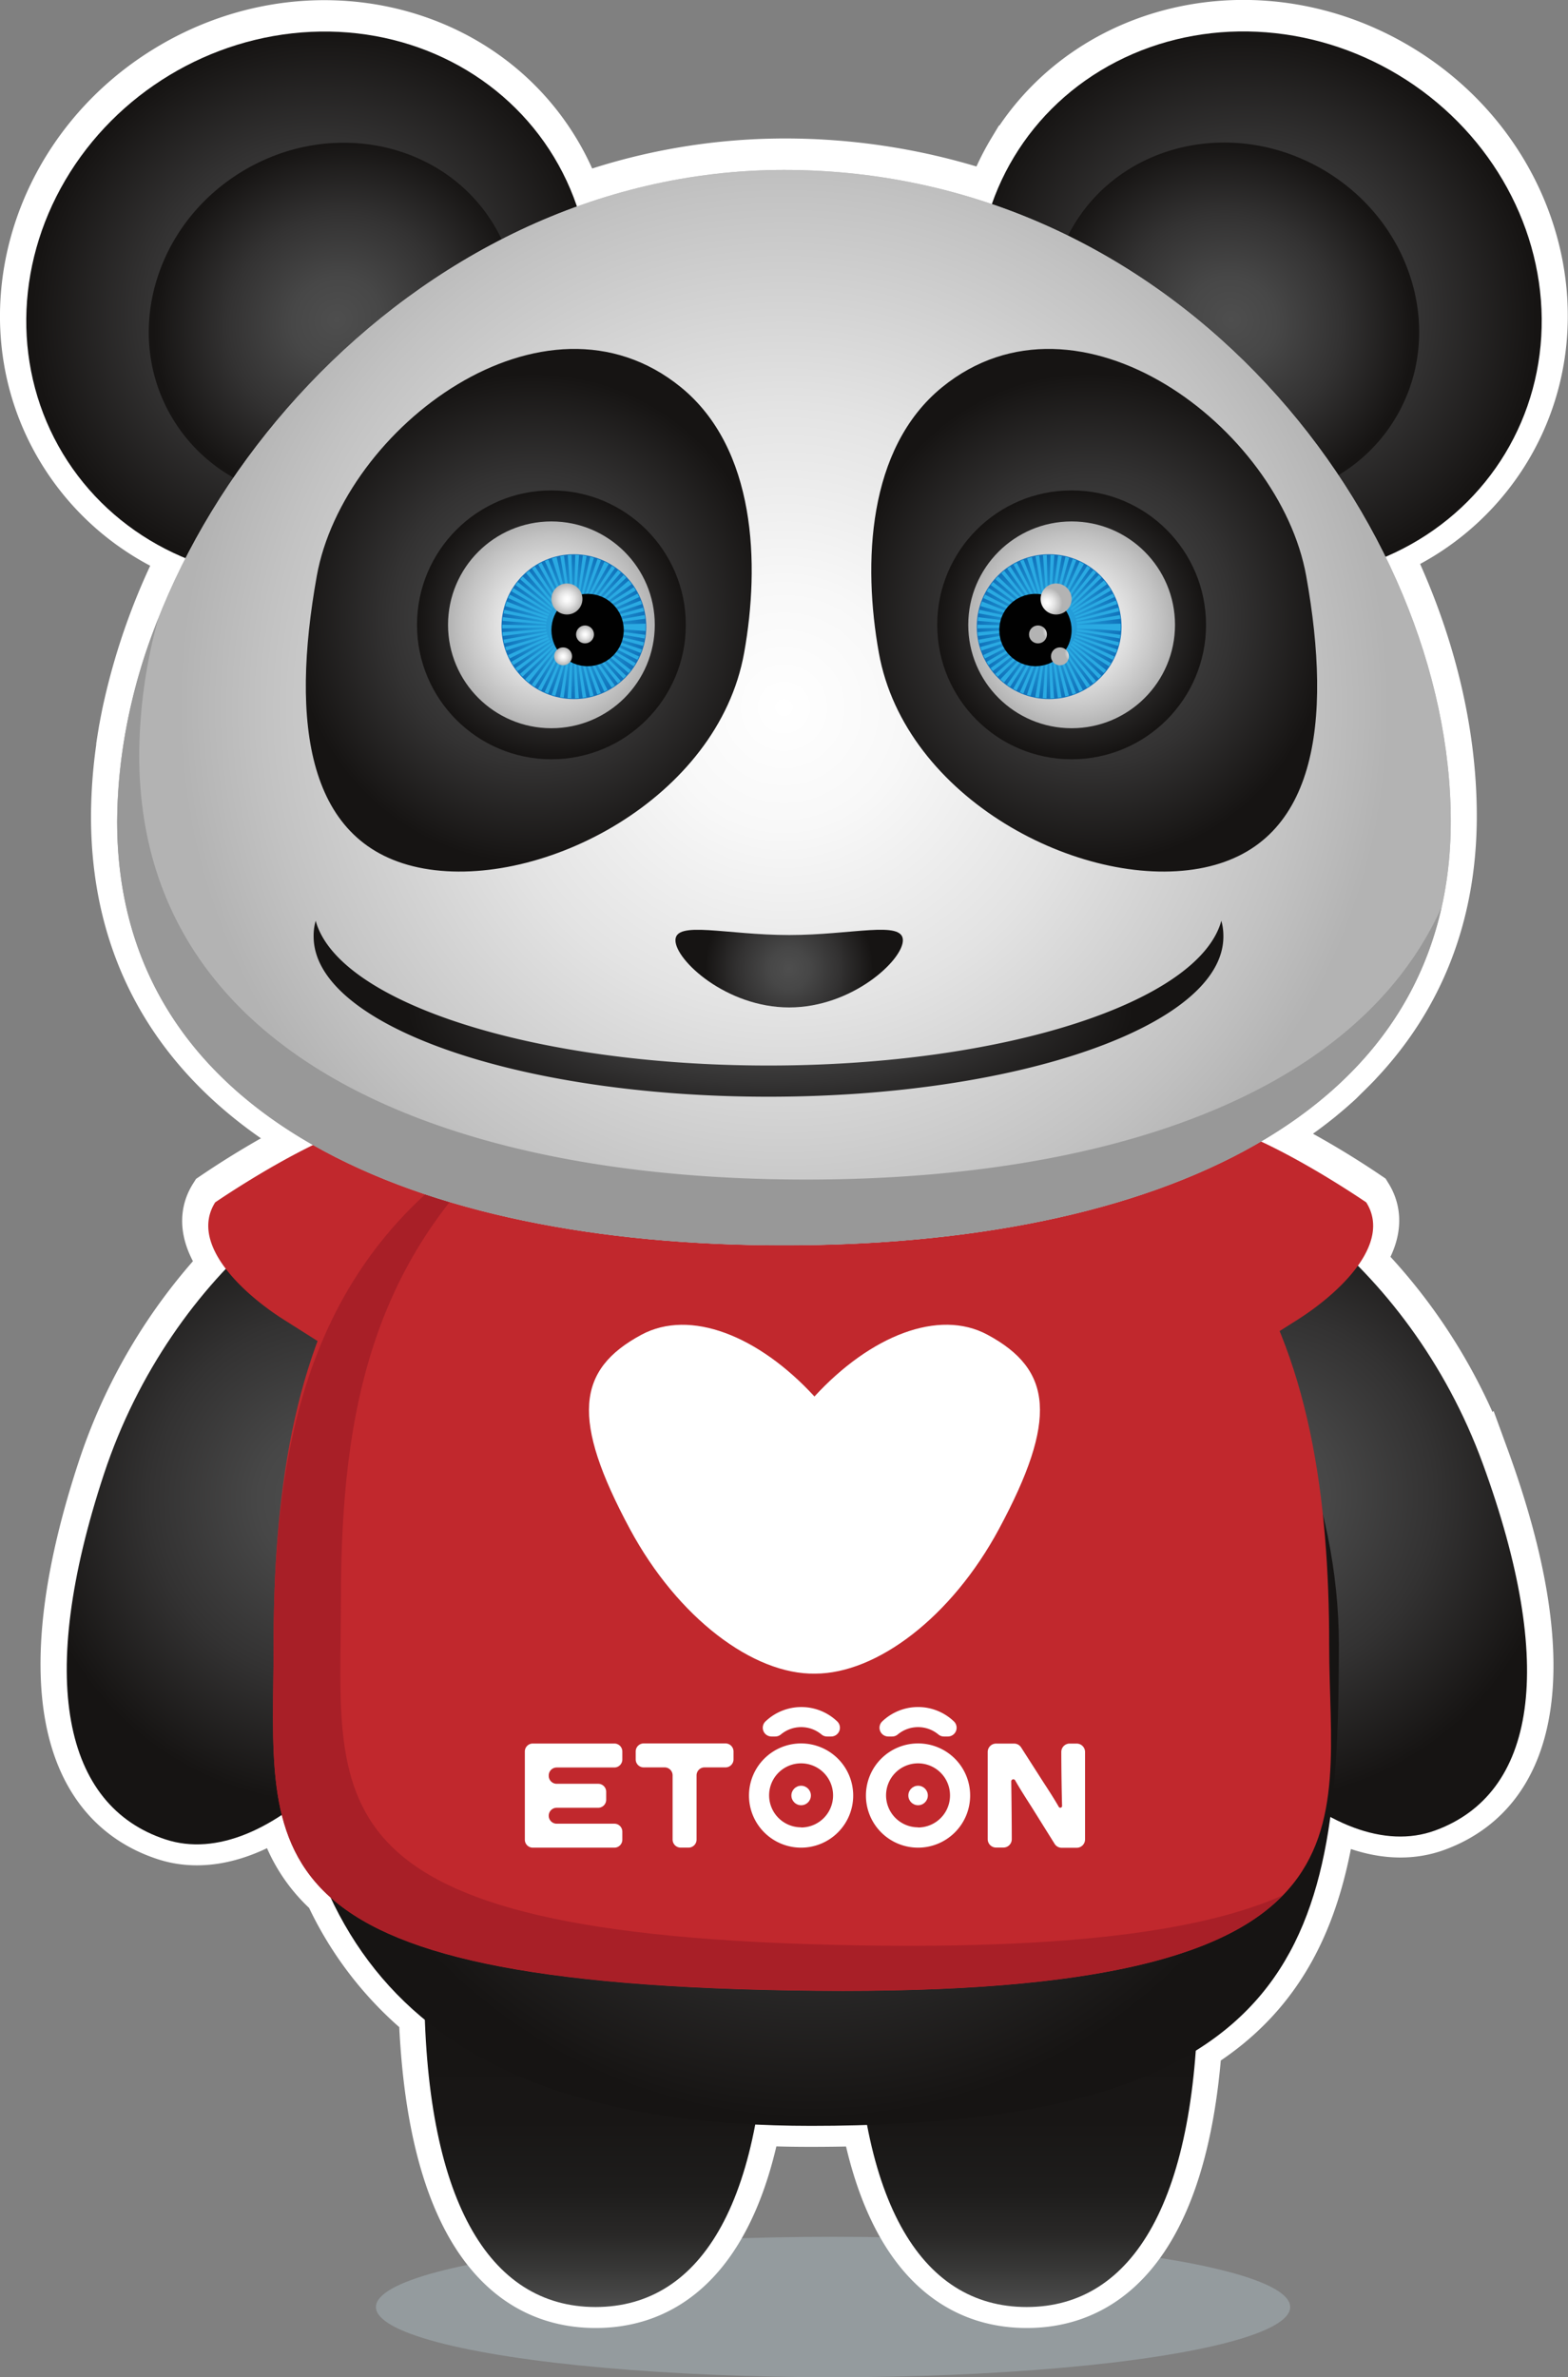 <svg id="Layer_1" data-name="Layer 1" xmlns="http://www.w3.org/2000/svg" xmlns:xlink="http://www.w3.org/1999/xlink" viewBox="0 0 299.12 453.39"><rect x="0" y="0" width="299.12" height="453.39" fill="#808080" stroke="none"/><defs><style>.cls-1{fill:#b9ced7;opacity:0.35;}.cls-2,.cls-35,.cls-36{fill:#fff;}.cls-2{stroke:#fff;stroke-width:10px;}.cls-2,.cls-36{stroke-miterlimit:10;}.cls-3{fill:url(#radial-gradient);}.cls-4{fill:url(#radial-gradient-2);}.cls-5{fill:url(#linear-gradient);}.cls-6{fill:url(#linear-gradient-2);}.cls-7{fill:url(#radial-gradient-3);}.cls-8{fill:#c1282d;}.cls-9{fill:#a81f27;}.cls-10{fill:url(#radial-gradient-4);}.cls-11{fill:url(#radial-gradient-5);}.cls-12{fill:url(#radial-gradient-6);}.cls-13{fill:url(#radial-gradient-7);}.cls-14{fill:url(#radial-gradient-8);}.cls-15{fill:#989898;}.cls-16{fill:url(#radial-gradient-10);}.cls-17{fill:url(#radial-gradient-11);}.cls-18{fill:url(#radial-gradient-12);}.cls-19{fill:url(#radial-gradient-13);}.cls-20,.cls-29{fill:none;stroke-width:8.37px;stroke-dasharray:0.51 0.51;}.cls-20{stroke:url(#radial-gradient-14);}.cls-21{fill:#010101;}.cls-22{fill:url(#radial-gradient-15);}.cls-23{fill:url(#radial-gradient-16);}.cls-24{fill:url(#radial-gradient-17);}.cls-25{fill:url(#radial-gradient-18);}.cls-26{fill:url(#radial-gradient-19);}.cls-27{fill:url(#radial-gradient-20);}.cls-28{fill:url(#radial-gradient-21);}.cls-29{stroke:url(#radial-gradient-22);}.cls-30{fill:url(#radial-gradient-23);}.cls-31{fill:url(#radial-gradient-24);}.cls-32{fill:url(#radial-gradient-25);}.cls-33{fill:url(#radial-gradient-26);}.cls-34{fill:url(#radial-gradient-27);}.cls-36{stroke:#231f20;stroke-width:0.51px;}</style><radialGradient id="radial-gradient" cx="219.93" cy="448.52" r="58.78" gradientUnits="userSpaceOnUse"><stop offset="0" stop-color="#4e4e4e"/><stop offset="0.24" stop-color="#474747"/><stop offset="0.59" stop-color="#333232"/><stop offset="0.99" stop-color="#161413"/></radialGradient><radialGradient id="radial-gradient-2" cx="395.69" cy="447.78" r="58.93" xlink:href="#radial-gradient"/><linearGradient id="linear-gradient" x1="270.05" y1="466.15" x2="270.05" y2="602.59" gradientUnits="userSpaceOnUse"><stop offset="0.49" stop-color="#161413"/><stop offset="0.74" stop-color="#181615"/><stop offset="0.84" stop-color="#1e1d1c"/><stop offset="0.9" stop-color="#292827"/><stop offset="0.95" stop-color="#393938"/><stop offset="1" stop-color="#4e4e4e"/></linearGradient><linearGradient id="linear-gradient-2" x1="455.71" y1="466.15" x2="455.71" y2="602.59" gradientTransform="matrix(-1, 0, 0, 1, 808, 0)" xlink:href="#linear-gradient"/><radialGradient id="radial-gradient-3" cx="311.17" cy="466.84" r="100.95" xlink:href="#radial-gradient"/><radialGradient id="radial-gradient-4" cx="269.76" cy="429.04" r="51.28" gradientTransform="matrix(1.07, 0, 0, -1, -72.61, 649.86)" xlink:href="#radial-gradient"/><radialGradient id="radial-gradient-5" cx="272.05" cy="423.91" r="33.53" gradientTransform="matrix(1.07, 0, 0, -1, -70.31, 647.86)" xlink:href="#radial-gradient"/><radialGradient id="radial-gradient-6" cx="257.72" cy="436.79" r="51.28" gradientTransform="matrix(0, -1.07, 1, 0, -40.06, 495.86)" xlink:href="#radial-gradient"/><radialGradient id="radial-gradient-7" cx="260.02" cy="431.66" r="33.53" gradientTransform="matrix(0, -1.07, 1, 0, -39.68, 501.44)" xlink:href="#radial-gradient"/><radialGradient id="radial-gradient-8" cx="306" cy="297.54" r="115.54" gradientUnits="userSpaceOnUse"><stop offset="0" stop-color="#fff"/><stop offset="0.2" stop-color="#f8f8f8"/><stop offset="0.5" stop-color="#e3e3e3"/><stop offset="0.86" stop-color="#c2c2c2"/><stop offset="1" stop-color="#b3b3b3"/></radialGradient><radialGradient id="radial-gradient-10" cx="243.63" cy="279.72" r="51.67" gradientTransform="matrix(0.88, 0.16, -0.16, 0.9, 88.46, -10.23)" xlink:href="#radial-gradient"/><radialGradient id="radial-gradient-11" cx="105.19" cy="119.17" r="25.64" xlink:href="#radial-gradient"/><radialGradient id="radial-gradient-12" cx="105.19" cy="119.17" r="19.72" xlink:href="#radial-gradient-8"/><radialGradient id="radial-gradient-13" cx="109.48" cy="119.52" r="13.81" gradientUnits="userSpaceOnUse"><stop offset="0" stop-color="#2aaae2"/><stop offset="0.25" stop-color="#27a3dd"/><stop offset="0.62" stop-color="#1d8ece"/><stop offset="1" stop-color="#1072ba"/></radialGradient><radialGradient id="radial-gradient-14" cx="109.48" cy="119.52" r="13.67" gradientUnits="userSpaceOnUse"><stop offset="0" stop-color="#2aaae2"/><stop offset="1" stop-color="#2aaae2"/></radialGradient><radialGradient id="radial-gradient-15" cx="226.15" cy="317.81" r="2.96" gradientTransform="translate(8.59 -262.9) rotate(20.65)" xlink:href="#radial-gradient-8"/><radialGradient id="radial-gradient-16" cx="341.74" cy="554.87" r="1.71" gradientTransform="translate(741.42 275.89) rotate(135)" xlink:href="#radial-gradient-8"/><radialGradient id="radial-gradient-17" cx="335.83" cy="554.87" r="1.71" gradientTransform="translate(741.42 275.89) rotate(135)" xlink:href="#radial-gradient-8"/><radialGradient id="radial-gradient-18" cx="238.69" cy="280.59" r="51.67" gradientTransform="matrix(-0.88, 0.16, 0.16, 0.9, 529.54, -10.23)" xlink:href="#radial-gradient"/><radialGradient id="radial-gradient-19" cx="257.13" cy="281.76" r="25.64" gradientTransform="matrix(-1, 0, 0, 1, 461.56, -162.59)" xlink:href="#radial-gradient"/><radialGradient id="radial-gradient-20" cx="257.13" cy="281.76" r="19.72" gradientTransform="matrix(-1, 0, 0, 1, 461.56, -162.59)" xlink:href="#radial-gradient-8"/><radialGradient id="radial-gradient-21" cx="261.42" cy="282.11" r="13.81" gradientTransform="matrix(-1, 0, 0, 1, 461.56, -162.59)" xlink:href="#radial-gradient-13"/><radialGradient id="radial-gradient-22" cx="200.14" cy="119.52" r="13.67" xlink:href="#radial-gradient-14"/><radialGradient id="radial-gradient-23" cx="221.94" cy="319.4" r="2.96" gradientTransform="matrix(-0.94, 0.35, 0.35, 0.94, 296.53, -262.9)" xlink:href="#radial-gradient-8"/><radialGradient id="radial-gradient-24" cx="344.92" cy="558.05" r="1.71" gradientTransform="matrix(0.71, 0.71, 0.71, -0.71, -436.3, 275.89)" xlink:href="#radial-gradient-8"/><radialGradient id="radial-gradient-25" cx="339" cy="558.05" r="1.71" gradientTransform="matrix(0.71, 0.71, 0.71, -0.71, -436.3, 275.89)" xlink:href="#radial-gradient-8"/><radialGradient id="radial-gradient-26" cx="306.99" cy="347.33" r="16.21" xlink:href="#radial-gradient"/><radialGradient id="radial-gradient-27" cx="234.36" cy="355" r="24.65" gradientTransform="translate(-362.23) scale(2.84 1)" xlink:href="#radial-gradient"/></defs><title>etoon-panda</title><ellipse class="cls-1" cx="158.92" cy="440" rx="87.2" ry="13.39"/><path class="cls-2" d="M415.47,403c2.82-3.94,4-8.21,1.6-12.09A164.08,164.08,0,0,0,397,379.3a89.75,89.75,0,0,0,10.84-7.46l.26-.21,1.44-1.21.42-.36,1.22-1.08.53-.49,1-1,.62-.6.86-.86.73-.74.58-.63c11.22-12,17.66-27.4,17.66-46.44,0-16.53-4.37-34-12.44-50.43a48.81,48.81,0,0,0,22.82-19.72c14.63-24.24,5.52-56.56-20.36-72.17s-58.71-8.62-73.34,15.62a48.09,48.09,0,0,0-4.22,9A122.34,122.34,0,0,0,306,194a116,116,0,0,0-39.49,7,48.74,48.74,0,0,0-4.39-9.43c-14.63-24.24-47.47-31.24-73.34-15.62s-35,47.93-20.36,72.17a48.83,48.83,0,0,0,23.41,20,122.19,122.19,0,0,0-10.7,29.44c-.13.58-.26,1.16-.37,1.73l-.12.6c-.14.71-.27,1.42-.4,2.13l-.06.38c-.14.8-.26,1.59-.38,2.38l0,.2a94.41,94.41,0,0,0-1,13.33c0,28.36,14.28,48.6,37.37,61.73a166.41,166.41,0,0,0-18.66,10.94c-2.58,4.07-1.09,8.59,2,12.68a105.49,105.49,0,0,0-23.28,39.19C163.34,481.94,168.59,506,188,512.4c6.85,2.26,14.54.4,22.2-4.67a29.81,29.81,0,0,0,9.31,15.72,66,66,0,0,0,18,23.37c1.34,36.54,13.33,54.77,32.56,54.77,15.33,0,26.06-11.58,30.46-34.8q5.16.26,10.66.25c3.7,0,7.24-.06,10.67-.17,4.41,23.16,15.14,34.72,30.45,34.72,18.16,0,29.86-16.28,32.23-48.87,16.47-10.2,23.1-25.48,25.71-44.61,7,3.74,13.88,4.83,20,2.6,19.18-7,23.26-31.22,9.11-69.95A105.35,105.35,0,0,0,415.47,403Z" transform="translate(-156.44 -162.59)"/><path class="cls-3" d="M246.47,454.09c-12.91,39.16-39.1,65.71-58.49,59.31s-24.64-30.46-11.73-69.62,46.4-63.6,66.64-60.89C295.7,390,259.38,414.94,246.47,454.09Z" transform="translate(-156.44 -162.59)"/><path class="cls-4" d="M369.86,454.28C384,493,411,518.72,430.2,511.71s23.26-31.22,9.11-69.95S390.92,379.65,370.78,383C318.22,391.76,355.72,415.56,369.86,454.28Z" transform="translate(-156.44 -162.59)"/><path class="cls-5" d="M302.74,540.8c0,41.23-12.27,61.79-32.69,61.79S237.36,582,237.36,540.8s12.27-74.65,32.69-74.65S302.74,499.57,302.74,540.8Z" transform="translate(-156.44 -162.59)"/><path class="cls-6" d="M319.6,540.8c0,41.23,12.27,61.79,32.69,61.79S385,582,385,540.8s-12.27-74.65-32.69-74.65S319.6,499.57,319.6,540.8Z" transform="translate(-156.44 -162.59)"/><path class="cls-7" d="M411.85,476.28c0,55.34-5.81,91.76-100.68,91.76-76.51,0-100.69-36.42-100.69-91.76s43.69-110.65,99.3-110.65S411.85,420.93,411.85,476.28Z" transform="translate(-156.44 -162.59)"/><path class="cls-8" d="M249.74,419.05a16.9,16.9,0,0,1-23.32,5.25l-15.81-10c-7.89-5-18.11-14.5-13.12-22.39,0,0,28.73-19.76,36.63-14.77L251.86,385c7.89,5,8.31,17.6,3.32,25.49Z" transform="translate(-156.44 -162.59)"/><path class="cls-8" d="M364.81,419.05a16.9,16.9,0,0,0,23.32,5.25l15.82-10c7.89-5,18.11-14.5,13.12-22.39,0,0-28.74-19.76-36.63-14.77l-15.81,10a16.9,16.9,0,0,0-5.25,23.32Z" transform="translate(-156.44 -162.59)"/><path class="cls-8" d="M410,476.28c0,35.66,11.64,67-97.77,66-111.23-1.06-103.6-26.28-103.6-66,0-55.35,14-110.65,99.29-110.65C395.33,365.63,410,420.93,410,476.28Z" transform="translate(-156.44 -162.59)"/><path class="cls-9" d="M401.14,524.08c-11.22,11.53-35.81,18.68-88.93,18.17-111.25-1.07-103.58-26.31-103.58-66,0-41.77,8-78,48.49-99.52-29.43,24.29-35.64,54.07-35.64,90.95,0,39.67-7.67,64.9,103.58,66C363.36,534,386.83,530.42,401.14,524.08Z" transform="translate(-156.44 -162.59)"/><ellipse class="cls-10" cx="215.27" cy="220.82" rx="54.72" ry="51.28" transform="translate(-239.57 -19.6) rotate(-31.11)"/><ellipse class="cls-11" cx="220.02" cy="223.95" rx="35.78" ry="33.53" transform="translate(-240.51 -16.69) rotate(-31.11)"/><ellipse class="cls-12" cx="396.73" cy="220.82" rx="51.28" ry="54.72" transform="translate(-153.76 283.79) rotate(-58.89)"/><ellipse class="cls-13" cx="391.98" cy="223.95" rx="33.53" ry="35.78" transform="translate(-158.74 281.23) rotate(-58.89)"/><path class="cls-14" d="M433.2,319.24c0,56.63-56.95,80.85-127.2,80.85s-127.2-24.22-127.2-80.85S234,195,306,195C381.93,195,433.2,262.6,433.2,319.24Z" transform="translate(-156.44 -162.59)"/><path class="cls-14" d="M433.2,319.24c0,56.63-56.95,80.85-127.2,80.85s-127.2-24.22-127.2-80.85S234,195,306,195C381.93,195,433.2,262.6,433.2,319.24Z" transform="translate(-156.44 -162.59)"/><path class="cls-15" d="M431.41,335.68c-10,44.93-62.38,64.43-125.39,64.43-70.29,0-127.24-24.22-127.24-80.87a106,106,0,0,1,7.87-38.71A98.5,98.5,0,0,0,183,306.68c0,56.65,56.94,80.88,127.23,80.88C367,387.56,415.13,371.7,431.41,335.68Z" transform="translate(-156.44 -162.59)"/><path class="cls-16" d="M298.4,287.08c-5,27.88-38.58,45.19-61.1,41.16s-25.43-27.9-20.43-55.79c5.07-28.26,43.4-57.22,69.47-36C300.64,248.12,301.44,270.11,298.4,287.08Z" transform="translate(-156.44 -162.59)"/><circle class="cls-17" cx="105.19" cy="119.17" r="25.64"/><circle class="cls-18" cx="105.19" cy="119.17" r="19.72"/><circle class="cls-19" cx="109.48" cy="119.52" r="13.81"/><circle class="cls-20" cx="109.48" cy="119.52" r="9.49"/><circle class="cls-21" cx="112.09" cy="120.16" r="6.9"/><circle class="cls-22" cx="108.15" cy="114.24" r="2.96"/><circle class="cls-23" cx="107.42" cy="125.18" r="1.71"/><circle class="cls-24" cx="111.6" cy="121" r="1.71"/><path class="cls-25" d="M324.09,287.08c5,27.88,38.59,45.19,61.1,41.16s25.43-27.9,20.43-55.79c-5.07-28.26-43.4-57.22-69.47-36C321.85,248.12,321.05,270.11,324.09,287.08Z" transform="translate(-156.44 -162.59)"/><circle class="cls-26" cx="204.43" cy="119.17" r="25.64"/><circle class="cls-27" cx="204.43" cy="119.17" r="19.72"/><circle class="cls-28" cx="200.14" cy="119.52" r="13.81"/><circle class="cls-29" cx="200.14" cy="119.52" r="9.49"/><circle class="cls-21" cx="197.53" cy="120.16" r="6.9"/><circle class="cls-30" cx="201.47" cy="114.24" r="2.96"/><circle class="cls-31" cx="202.2" cy="125.18" r="1.71"/><circle class="cls-32" cx="198.01" cy="121" r="1.71"/><path class="cls-33" d="M328.68,341.92c0,3.81-9.71,12.81-21.69,12.81s-21.7-9-21.7-12.81,9.71-1,21.7-1S328.68,338.1,328.68,341.92Z" transform="translate(-156.44 -162.59)"/><path class="cls-34" d="M389.82,341.2c0,16.88-38.86,30.56-86.78,30.56s-86.77-13.68-86.77-30.56a10.51,10.51,0,0,1,.39-3c4.25,15.5,41.31,27.61,86.38,27.61s82.13-12.11,86.39-27.61A10.89,10.89,0,0,1,389.82,341.2Z" transform="translate(-156.44 -162.59)"/><path class="cls-35" d="M344.81,417.15c-9.28-5-22.32.17-33,11.78-10.68-11.61-23.71-16.76-33-11.78-12.43,6.68-13.43,16.17-2.21,37.05,9.15,17,23.58,27.8,35.33,27.59,11.71,0,26-10.7,35.08-27.59C358.24,433.32,357.25,423.83,344.81,417.15Z" transform="translate(-156.44 -162.59)"/><path class="cls-35" d="M277.71,496.63v1.52a1.52,1.52,0,0,0,1.52,1.52h4a1.52,1.52,0,0,1,1.52,1.52v12.25a1.54,1.54,0,0,0,1.53,1.53h1.52a1.53,1.53,0,0,0,1.52-1.53V501.19a1.52,1.52,0,0,1,1.52-1.52h4a1.53,1.53,0,0,0,1.53-1.52v-1.52a1.54,1.54,0,0,0-1.53-1.53H279.23A1.53,1.53,0,0,0,277.71,496.63Z" transform="translate(-156.44 -162.59)"/><path class="cls-35" d="M309.27,495.1A9.94,9.94,0,1,0,319.2,505,9.94,9.94,0,0,0,309.27,495.1Zm0,16a6.1,6.1,0,1,1,6.09-6.09A6.1,6.1,0,0,1,309.27,511.13Z" transform="translate(-156.44 -162.59)"/><circle class="cls-35" cx="152.83" cy="342.44" r="1.86"/><path class="cls-35" d="M331.58,495.1a9.94,9.94,0,1,0,9.93,9.94A9.93,9.93,0,0,0,331.58,495.1Zm0,16a6.1,6.1,0,1,1,6.09-6.09A6.1,6.1,0,0,1,331.58,511.13Z" transform="translate(-156.44 -162.59)"/><circle class="cls-35" cx="175.14" cy="342.44" r="1.86"/><path class="cls-35" d="M358.9,496.74c0,2.57.06,7.59.15,10.28a.34.34,0,0,1-.63.18c-.93-1.63-2.21-3.59-3-4.8l-4.18-6.53a1.59,1.59,0,0,0-1.34-.74h-3.44a1.6,1.6,0,0,0-1.6,1.6v16.64a1.6,1.6,0,0,0,1.6,1.59h1.4a1.59,1.59,0,0,0,1.59-1.6c0-2.68-.05-8.08-.1-11a.4.4,0,0,1,.75-.21c1,1.77,2.37,3.87,3.2,5.18l4.31,6.9A1.58,1.58,0,0,0,359,515h2.84a1.59,1.59,0,0,0,1.59-1.59V496.73a1.6,1.6,0,0,0-1.59-1.6h-1.33A1.59,1.59,0,0,0,358.9,496.74Z" transform="translate(-156.44 -162.59)"/><path class="cls-36" d="M273,475.64" transform="translate(-156.44 -162.59)"/><path class="cls-35" d="M304.32,493.78a1.67,1.67,0,0,0,1.07-.38,6.06,6.06,0,0,1,7.77,0,1.64,1.64,0,0,0,1.06.38H315a1.67,1.67,0,0,0,1.16-2.87,9.91,9.91,0,0,0-13.7,0,1.67,1.67,0,0,0,1.16,2.87Z" transform="translate(-156.44 -162.59)"/><path class="cls-35" d="M326.63,493.78a1.64,1.64,0,0,0,1.06-.38,6.06,6.06,0,0,1,7.77,0,1.66,1.66,0,0,0,1.06.38h.75a1.67,1.67,0,0,0,1.15-2.87,9.89,9.89,0,0,0-13.69,0,1.67,1.67,0,0,0,1.16,2.87Z" transform="translate(-156.44 -162.59)"/><path class="cls-35" d="M275.16,498.16v-1.52a1.52,1.52,0,0,0-1.52-1.52H258.08a1.52,1.52,0,0,0-1.52,1.52v16.82a1.52,1.52,0,0,0,1.52,1.52h15.56a1.52,1.52,0,0,0,1.52-1.52v-1.53a1.52,1.52,0,0,0-1.52-1.52h-11a1.52,1.52,0,0,1-1.52-1.52h0a1.52,1.52,0,0,1,1.52-1.52h7.92a1.53,1.53,0,0,0,1.52-1.53v-1.52a1.52,1.52,0,0,0-1.52-1.52h-7.92a1.52,1.52,0,0,1-1.52-1.52v-.07a1.52,1.52,0,0,1,1.52-1.52h11A1.53,1.53,0,0,0,275.16,498.16Z" transform="translate(-156.44 -162.59)"/></svg>